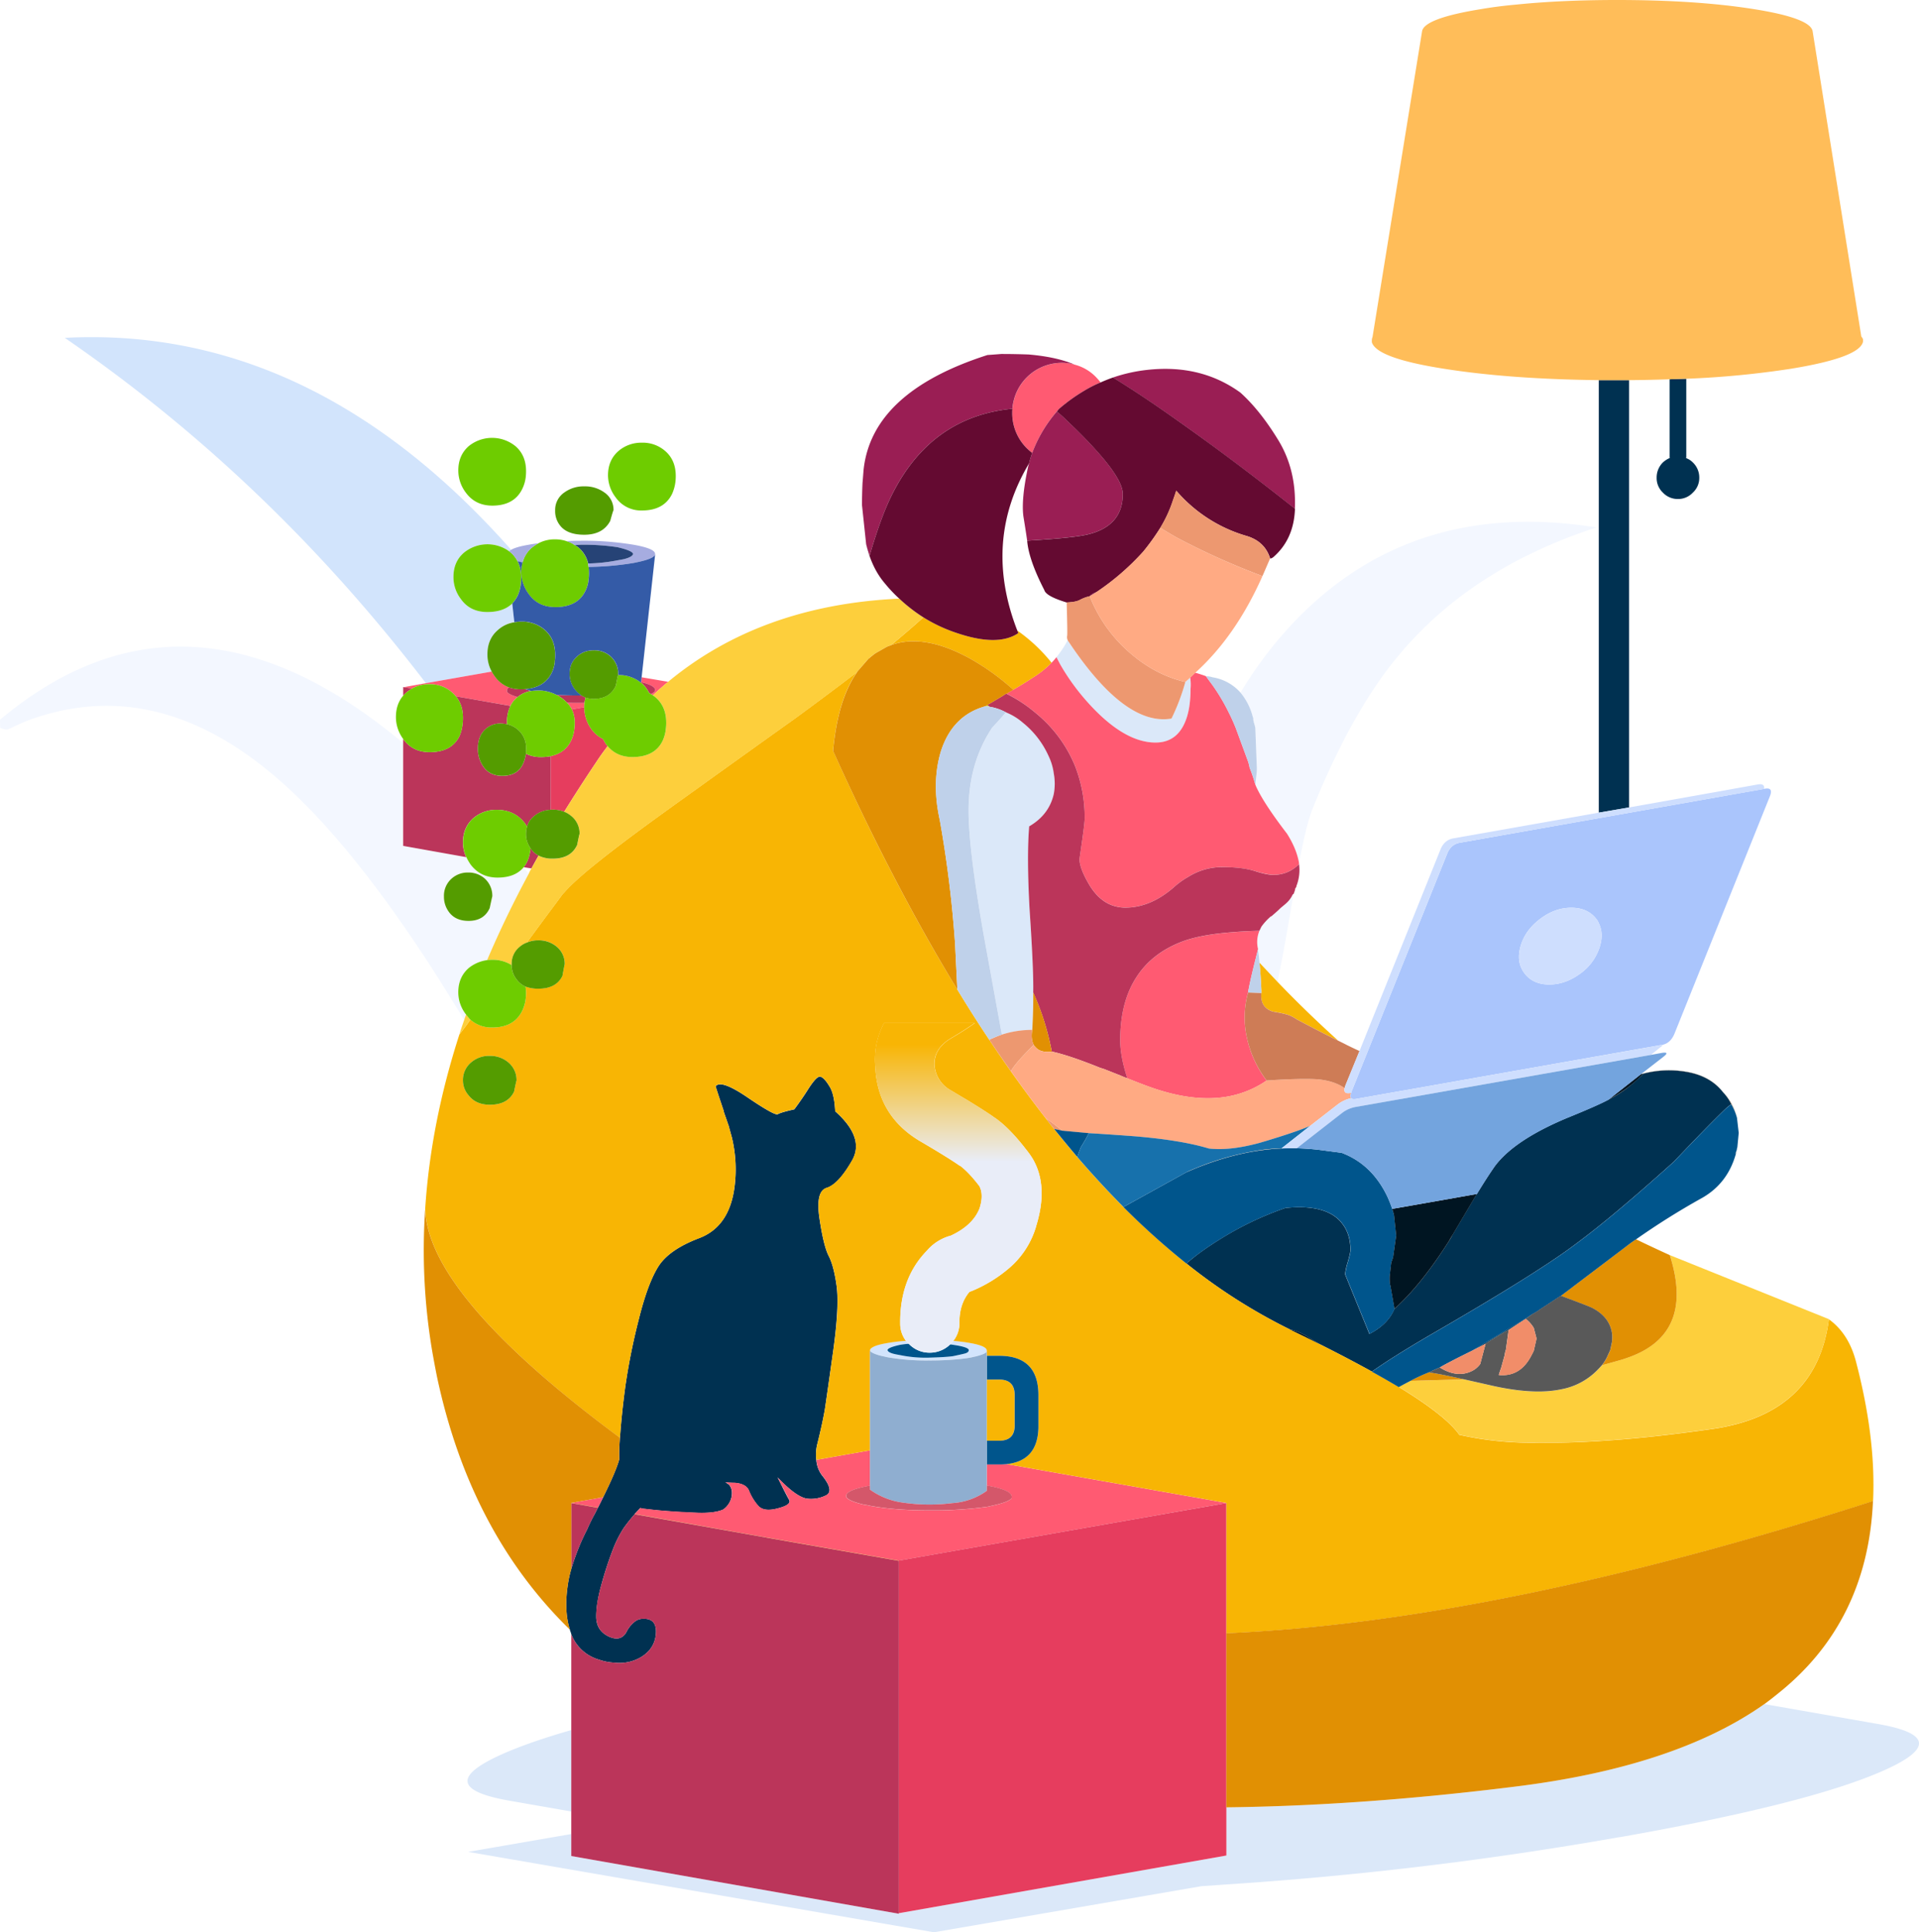 <svg xmlns="http://www.w3.org/2000/svg" xmlns:xlink="http://www.w3.org/1999/xlink" viewBox="0 0 1258.61 1267.35"><defs><style>.cls-1{fill:#003151;}.cls-1,.cls-10,.cls-11,.cls-12,.cls-13,.cls-14,.cls-15,.cls-16,.cls-17,.cls-18,.cls-19,.cls-2,.cls-20,.cls-21,.cls-22,.cls-23,.cls-24,.cls-25,.cls-26,.cls-27,.cls-28,.cls-29,.cls-3,.cls-30,.cls-31,.cls-32,.cls-33,.cls-34,.cls-35,.cls-36,.cls-4,.cls-5,.cls-6,.cls-7,.cls-8,.cls-9{fill-rule:evenodd;}.cls-2{fill:#ffbd59;}.cls-3{fill:#dbe8f9;}.cls-4{fill:#f3f7ff;}.cls-5{fill:#d2e4fc;}.cls-6{fill:#ff5a72;}.cls-7{fill:#e63d5e;}.cls-8{fill:#bb355a;}.cls-9{fill:#f8b504;}.cls-10{fill:#fdcf3c;}.cls-11{fill:#e19003;}.cls-12{fill:#9a1e54;}.cls-13{fill:#640a31;}.cls-14{fill:#9e7c5c;}.cls-15{fill:#ed9870;}.cls-16{fill:#ffaa83;}.cls-17{fill:#d3d727;}.cls-18{fill:#bfd1ea;}.cls-19{fill:#00558c;}.cls-20{fill:#001522;}.cls-21{fill:#ce7c56;}.cls-22{fill:#1771ac;}.cls-23{fill:#ceab8b;}.cls-24{fill:#595959;}.cls-25{fill:#f18d69;}.cls-26{fill:#aac5fc;}.cls-27{fill:#cedefe;}.cls-28{fill:#73a4de;}.cls-29{fill:#8faed0;}.cls-30{fill:#d4576a;}.cls-31{fill:#6ecc00;}.cls-32{fill:#549c00;}.cls-33{fill:#a6ace0;}.cls-34{fill:#264376;}.cls-35{fill:#345ba7;}.cls-36{fill:url(#linear-gradient);}</style><linearGradient id="linear-gradient" x1="628.49" y1="863.8" x2="628.49" y2="684.93" gradientUnits="userSpaceOnUse"><stop offset="0.57" stop-color="#e9edf8"/><stop offset="1" stop-color="#f8b504"/></linearGradient></defs><g id="Layer_2" data-name="Layer 2"><g id="_6" data-name="6"><path class="cls-1" d="M1068.47,249.33V529.58L1048.58,533V249.33h19.89Zm26.6-.57q5.57-.22,10.9-.34v50.91a5.51,5.51,0,0,1-.11,1.14,12,12,0,0,1,4.43,2.84,13.69,13.69,0,0,1,4.21,10,13,13,0,0,1-4.21,9.78,13.15,13.15,0,0,1-9.77,4.2,13.3,13.3,0,0,1-9.89-4.2,13.13,13.13,0,0,1-4.09-9.78,13.89,13.89,0,0,1,4.09-10,16.61,16.61,0,0,1,4.55-2.95,4.07,4.07,0,0,1-.11-1Zm43.41,507.08v1l-.35-.34A1,1,0,0,0,1138.48,755.84ZM416.27,993v.12q-3.4,3.86-6.47,8.06c-.46.61-.87,1.22-1.25,1.82a77.61,77.61,0,0,0-6.37,12.73,243.48,243.48,0,0,0-7.72,23.53q-3.52,12.6-3.41,21.36t7.95,12.61q8,3.87,11.82-2.72a19.22,19.22,0,0,1,5.57-6.94,8.2,8.2,0,0,1,4.66-1.81q9.19-.69,9.2,8.29-.11,10.68-9.43,16.59a27.7,27.7,0,0,1-17.73,3.87,35.36,35.36,0,0,1-10.11-1.93,27.64,27.64,0,0,1-18.3-16.71,10,10,0,0,0-.57-1.82,6.94,6.94,0,0,1-.34-1.13q-3.86-12-1.47-28.76a78.53,78.53,0,0,1,2.38-11.13,163.82,163.82,0,0,1,6.14-16.94q1.94-4.43,4.32-9.09,2-4.66,4.66-9.54c.83-1.52,1.59-3,2.27-4.55l.11-.11q1.81-3.52,3.41-6.82,8.52-17.16,10.57-24.89c-.07-3,0-6.1.11-9.43.08-1.52.19-3.07.34-4.66q1.14-16.14,3.53-33.75a414,414,0,0,1,8.75-43.64q5.79-23.42,12.73-34.66t26.93-18.87q20.11-7.61,23.3-34.32A89.81,89.81,0,0,0,480,746l-2.16-7.84a4.18,4.18,0,0,0-.23-.57c-.6-1.81-1.32-3.9-2.16-6.25-.22-.6-.45-1.29-.68-2v-.12a1.41,1.41,0,0,0-.11-.57l-3.3-9.88q-1-3.07-2-6.25,3.51-4.66,21.25,7.5,17.61,11.93,19.54,10.79,2.16-1.25,10.8-3.18,4.77-6.36,9.09-13.18t6.82-8.07q2.39-1.14,6.36,4.89l.69,1.13q3.29,4.89,3.86,16.48l.23.23q19.54,17.49,10.57,32.5-8.76,15.12-16.37,17.5-7.38,2.16-4.77,19.89t5.91,24.43q3.52,6.7,5.34,19.89t-2.16,42.28q-4.1,29.21-5.57,39-1.71,9.64-4.89,22.38a28.29,28.29,0,0,0-.68,10.57,19.19,19.19,0,0,0,4.55,11.14q7.05,9.21,2,12A21.94,21.94,0,0,1,530,983q-7.15-.45-20-14,5.57,11.37,7.5,14.66t-7.5,5.69q-9.31,2.49-12.95-2a33.39,33.39,0,0,1-5.69-9.32q-1.81-4.89-9.54-5.45c-1.59,0-3.22-.08-4.89-.23a6.12,6.12,0,0,0-1.25-.11,1.15,1.15,0,0,1,.45.22,11,11,0,0,1,1.82,1.25.74.74,0,0,1,.57.57,7.45,7.45,0,0,1,1.48,4.21,12.64,12.64,0,0,1-1.36,6.59,13.76,13.76,0,0,1-4.32,5q-5.58,2.49-16.6,2.16t-18.18-1q-7.15-.45-16.59-1.59a11.35,11.35,0,0,1-3-.57ZM778.11,828.68q5.68-4.77,9.78-7.72,5.91-4.22,12-8a209.85,209.85,0,0,1,43.19-20.68q23.4-2.39,34.09,6.93a19.92,19.92,0,0,1,2.73,2.84q5.79,7,5.79,17.84,0,1.71-1.81,8.07a40.73,40.73,0,0,0-1.71,7.84l15.91,39v.12q12.17-6.15,16.48-16.48,17.5-15.69,35.8-44.55c.83-1.36,1.63-2.73,2.38-4.09l14.21-24a25.86,25.86,0,0,1,1.7-2.73q6.7-11,11.71-18.18,12.72-17.16,47.5-31.71,19.66-8,26.59-11.7h.12l.11-.12a83.47,83.47,0,0,0,23.07-17.16,66.54,66.54,0,0,1,28-1.24q15.9,2.61,24.31,13.41a31.29,31.29,0,0,1,5.46,7.84,34.94,34.94,0,0,0-5.11,4.31q-11.15,10.8-32.62,33.42Q1058,797.77,1034,815.5q-24.88,19-96.48,60.35-24.43,14.31-37.73,23.75-15-8.29-33.76-17.73-3.29-1.93-9.43-5.68a37.25,37.25,0,0,0-10.79-4.32A368.51,368.51,0,0,1,778.11,828.68Zm187.74,57.05c.83-.53,1.71-1.06,2.62-1.59q12.94-7.83,27.84-16.71,4.32-2.71,9-5.68c-.76.53-1.52,1.1-2.27,1.71l-2.28,1.59h-.11l-11.14,7.16q-8.41,4.65-15.12,9.09Q969.95,883.69,965.85,885.73Z"/><path class="cls-2" d="M1106,248.42q-5.34.12-10.9.34-13,.47-26.6.57h-19.89q-58.74-.68-101.71-7.5-44.08-6.93-47.16-17.39v-1.13a5.9,5.9,0,0,1,.46-2.27l32.5-200.58q1.59-8.54,39.09-14.55Q982.33,4.1,994.6,3,1024,0,1060.52,0q51.82,0,89.32,5.91t39,14.55l31.93,200.23a9.61,9.61,0,0,1,1.14,1.82V224q-2,10.45-47.16,17.84A602.53,602.53,0,0,1,1106,248.42Z"/><path class="cls-3" d="M589.47,1254.85,804.37,1217v-31.59q88.41-1,188.75-13.52,105.69-13,164.11-54.21l74.54,13.07q52.29,9.2,2.74,30.91t-172,43.29h-.34A2366.51,2366.51,0,0,1,816,1235.19q-14.43,1-28,1.93l-175.46,30.23-305.48-52.74,67.62-11.7v14.43l214.79,37.85ZM374.68,1134.73v53.41l-41-7.16q-52.52-9.33-3.07-31Q348.1,1142.35,374.68,1134.73ZM700.27,419.91a7,7,0,0,0,.79,1.25q36.95,55.35,67.28,50.12a137.4,137.4,0,0,0,9.09-24l3.18-2.84a28.56,28.56,0,0,1,.23,7.27q0,11.37-2.5,19-5.34,16.37-20.46,16.36-21.69,0-46.48-28.64a145.44,145.44,0,0,1-15.91-22.38q-1.47-2.73-2.61-5A66.07,66.07,0,0,0,700.27,419.91ZM677.65,651q0,12.49-.68,24.54a64.08,64.08,0,0,0-19.89,3.07q-5-27.62-10.11-55.57-11.7-63.75-11.7-91.48,0-30.92,15.45-54.21,5.68-6.14,9-10.11A39.47,39.47,0,0,1,670.84,474a58.86,58.86,0,0,1,16.93,21.82,37.53,37.53,0,0,1,3.41,11.48,36.4,36.4,0,0,1,0,13.41Q688.11,534.34,675,542q-1.71,20,.23,54.44Q678,637.08,677.65,651Z"/><path class="cls-4" d="M305.7,665.38c-.45,1.21-.87,2.42-1.25,3.64Q296.27,655.6,289,644q-63.41-100.23-118.3-142.62Q96.59,444,19,472.3,15.8,473.44,6,478q-2.16,1.14-5.91-.68L0,472.07Q123,369,264.45,487.41V554.8l41.36,7.39a38.11,38.11,0,0,0,2.84,4.89q6.48,8.52,17.62,8.52,11.48,0,17.05-6.7,1.69,2,3.41,4.2-15.35,28.53-27.28,56.6a22,22,0,0,0-11.93,5.11q-6.93,6-6.93,16a23.66,23.66,0,0,0,5,14.44ZM852,566.17q-1.47-9.21-7.84-19.32-16.14-21-20.8-32.16.35-3,.69-6.14a32.36,32.36,0,0,0,.33-4.66l-1-25.91a3.73,3.73,0,0,0-.34-1.7,2.35,2.35,0,0,0-.34-1.25,1.39,1.39,0,0,0-.34-1,3.73,3.73,0,0,0-.34-1.7v-.8a3,3,0,0,0-.34-1.36,40.45,40.45,0,0,0-8.07-15.91,276.56,276.56,0,0,1,21.59-30.91Q915.4,324.9,1047,345.93,966.19,372.3,918.92,428q-31.14,36.25-57.85,101.94Q856.87,540,852,566.17ZM837.89,644q-5.91-6.24-11.82-12.61c-.3-3.26-.64-6.17-1-8.75v-.34a19.32,19.32,0,0,1,.91-11.82l1.36-2.73a38,38,0,0,1,6.14-6.7,1,1,0,0,0,.68-.34c2.42-2.05,4.32-3.75,5.68-5.12q3.3-2.73,3.64-3.07a17.26,17.26,0,0,0,4.43-6h.34c0-.07,0-.11.12-.11-.08.38-.16.75-.23,1.13Q842.32,622.54,837.89,644ZM294.22,597.88q4.32,6.14,13.07,6.13,10.11,0,13.87-8.41,1.69-8.07,1.7-7.5A15.19,15.19,0,0,0,318,576.28a16,16,0,0,0-10.91-4,15.77,15.77,0,0,0-10.91,4,15,15,0,0,0-5,11.82A16.52,16.52,0,0,0,294.22,597.88Z"/><path class="cls-5" d="M322.52,440.48l-43.19,7.61Q176.49,313.66,42.5,221.6q162.17-8.52,292.75,139a9.86,9.86,0,0,0-1.37.91,24.35,24.35,0,0,0-29.54.91q-6.94,5.91-6.94,16a23.61,23.61,0,0,0,4.78,14.32q6,8.64,17.5,8.64,10.56,0,16.25-5.57l1.36,12.27a20.57,20.57,0,0,0-10.68,5q-6.93,5.91-6.93,16A23.46,23.46,0,0,0,322.52,440.48ZM570.6,885.85v-.34c0-.61.46-1.18,1.36-1.71q2.5-1.71,9.78-2.95a113.25,113.25,0,0,1,12.39-1.48,22.1,22.1,0,0,0,1.81,2,53.58,53.58,0,0,0-5.68.69c-5.23,1.13-8,2.27-8.18,3.41q.34,1.59,4.66,2.61c1,.23,2.16.45,3.52.68a82.45,82.45,0,0,0,18.41,1.71q11.48-.35,16.37-1,5-1,7.61-1.7c1.82-.46,2.73-1.21,2.73-2.27s-2.58-2.16-7.73-3.07c-1.44-.23-2.92-.46-4.43-.68l.34-.35a9.54,9.54,0,0,0,1.7-1.93,108,108,0,0,1,10.8,1.37q11.15,1.92,11.14,5v.68c-.53.91-2.47,1.82-5.8,2.73a17.53,17.53,0,0,1-2.27.56c-.91.23-1.93.46-3.07.69q-2.84.45-5.91.79a194.06,194.06,0,0,1-21.14,1,149.46,149.46,0,0,1-27.27-2.16c-.83-.22-1.82-.45-3-.68a33.31,33.31,0,0,1-4.66-1.36C572.08,887.36,570.91,886.6,570.6,885.85Z"/><path class="cls-6" d="M279.33,448.09l43.19-7.61a27.83,27.83,0,0,0,1.93,3.07,19.93,19.93,0,0,0,9.32,7.27,2.78,2.78,0,0,0-1.25,2.05v.79c.68,1.22,3,2.39,6.93,3.53a15.7,15.7,0,0,0-4.66,5.79L299,456.73a24.33,24.33,0,0,0-2.28-2.39,21.39,21.39,0,0,0-15.11-5.56,22.16,22.16,0,0,0-11.37,2.84l-5.45-.91Zm158.88-.91q-5.11,4.21-9.89,8.75h-.11c-.46-.22-.87-.45-1.25-.68,1.59-.75,2.5-1.55,2.73-2.38v-.34q0-2.85-9.21-5.12l.34-3.18ZM693.11,269.9A89.37,89.37,0,0,0,677,297.06a35.51,35.51,0,0,1-3.64-3.18,32.43,32.43,0,0,1-9.43-23.3,23.94,23.94,0,0,1,.12-2.5A32.54,32.54,0,0,1,696.18,238a31.16,31.16,0,0,1,8.52,1.13,29.9,29.9,0,0,1,14.43,8.53q1.49,1.59,2.73,3.18a77.32,77.32,0,0,0-11.14,5.68A113.89,113.89,0,0,0,694.81,268l-.68.68A6.45,6.45,0,0,1,693.11,269.9ZM823.34,514.69q4.67,11.13,20.8,32.16Q850.52,557,852,566.17v.45a.35.35,0,0,0-.11.23,22.9,22.9,0,0,1-16.37,6.93q-4.2,0-12.5-2.5t-21.59-2.61a41.74,41.74,0,0,0-22.16,6.48,52.3,52.3,0,0,0-9.55,6.93q-15.23,13.18-31.7,13.18a25.06,25.06,0,0,1-5.8-.68q-10.91-2.51-18.07-14.77Q708,569.36,708,563.33q3.4-23,3.4-26.37a92.1,92.1,0,0,0-6.25-34.43,87.23,87.23,0,0,0-24.09-33.41c-2.34-2.05-4.81-4-7.38-5.91A93.19,93.19,0,0,0,660.15,455q2.39-1.48,4.44-2.62l6.25-3.75q4.42-2.73,7.49-4.77a63.31,63.31,0,0,0,11.37-9.21,38.06,38.06,0,0,0,3.18-3.63q1.14,2.26,2.61,5a145.44,145.44,0,0,0,15.91,22.38q24.78,28.65,46.48,28.64,15.12,0,20.46-16.36,2.5-7.62,2.5-19a28.56,28.56,0,0,0-.23-7.27l3.3-3.18q3.3.9,7.05,2.27c1.28,1.82,2.61,3.63,4,5.45a128.41,128.41,0,0,1,10.91,18.3q2.5,4.89,4.66,10.34l8.07,21.93a27.75,27.75,0,0,1,1,4A98.6,98.6,0,0,1,823.34,514.69ZM818.57,651a60.65,60.65,0,0,0-.68,30,71.43,71.43,0,0,0,12.84,27.73,65.57,65.57,0,0,1-30,11.13q-18.3,2.06-40.46-4.88-6.48-1.93-20.91-7.73-4.65-14.21-4.66-25,0-25.35,10.91-41.71,9.89-15.12,28.87-22.61,12.38-4.89,34-6.48,8.09-.69,17.51-.91a19.32,19.32,0,0,0-.91,11.82v.34q-.79,3.06-1.48,5.91-3.41,13.52-4.66,20.34A6.34,6.34,0,0,0,818.57,651ZM383.2,463.89,375,465.25a18.08,18.08,0,0,0-3.07-4.31c2.81.07,5.76.11,8.87.11h2.5q-.12,1.36-.12,2.73Zm9,524.92-17.61-3.07,21-3.75Q394,985.29,392.18,988.81ZM803.34,986l-213.87,37.61-86.88-15.23h-.06L416.27,993l3.76-4a11.35,11.35,0,0,0,3,.57q9.43,1.14,16.59,1.59t18.18,1q11,.33,16.6-2.16a13.76,13.76,0,0,0,4.32-5,12.64,12.64,0,0,0,1.36-6.59,7.45,7.45,0,0,0-1.48-4.21.74.74,0,0,0-.57-.57,11,11,0,0,0-1.82-1.25,1.15,1.15,0,0,0-.45-.22,6.12,6.12,0,0,1,1.25.11c1.67.15,3.3.23,4.89.23q7.72.56,9.54,5.45a33.39,33.39,0,0,0,5.69,9.32q3.63,4.54,12.95,2,9.32-2.28,7.5-5.69T510,969q12.84,13.53,20,14A21.94,21.94,0,0,0,542,980.63q5-2.85-2-12a19.19,19.19,0,0,1-4.55-11.14l35.23-6.25v23.19Q555,977.21,555,981.08v.57q.91,2.73,11.48,5.23a41.52,41.52,0,0,1,4.21.79q16.24,3,38.75,3a259.23,259.23,0,0,0,38.18-2.38l4.43-1q10-2.28,11.48-4.78v-.79q0-4.44-15.91-7.27a1,1,0,0,1-.45-.12V960.51h8.18c1.74,0,3.37-.08,4.89-.23l144,25.46Z"/><path class="cls-7" d="M428.32,455.93l-.11.12v-.12Zm-29.77,33.42q-3.87,5-7.39,10.34l-3.64,5.45q-9.09,13.75-17.5,27.28a20,20,0,0,0-7.5-1.37,7.81,7.81,0,0,0-1.36.12V495.94q9.54-2.06,13.41-10.23a23.83,23.83,0,0,0,2.16-7.84,27.86,27.86,0,0,0,.22-4,19.47,19.47,0,0,0-1.93-8.64l8.18-1.36a24.36,24.36,0,0,0,4.66,14.32,20.7,20.7,0,0,0,7.62,6.48c.53,1,1.1,2,1.7,2.95A9.61,9.61,0,0,0,398.55,489.35Zm190.92,534.23L803.34,986l1-.23V1217l-214.9,37.85V1023.58Z"/><path class="cls-8" d="M374.68,1188.14V1071.88a27.64,27.64,0,0,0,18.3,16.71,35.36,35.36,0,0,0,10.11,1.93,27.7,27.7,0,0,0,17.73-3.87q9.31-5.91,9.43-16.59,0-9-9.2-8.29a8.2,8.2,0,0,0-4.66,1.81,19.22,19.22,0,0,0-5.57,6.94q-3.87,6.59-11.82,2.72-7.72-3.75-7.95-12.61t3.41-21.36a243.48,243.48,0,0,1,7.72-23.53,77.61,77.61,0,0,1,6.37-12.73c.38-.6.79-1.21,1.25-1.82q3.06-4.2,6.47-8.06l86.49,15.34,86.71,15.22v231.5l-214.79-37.85v-29.2Zm-29-645.95a20.91,20.91,0,0,0-4.54-5.57q-6.14-5.45-15.35-5.45a22.91,22.91,0,0,0-15.22,5.34q-6.94,6-6.94,16.14a22.45,22.45,0,0,0,2.16,9.54l-41.36-7.39V484.69q6.14,8.63,17.38,8.63,14.55,0,19.66-10.79a27.66,27.66,0,0,0,1.94-7.73,28.92,28.92,0,0,0,.22-4.09q0-8.41-4.65-14L334.79,463a23,23,0,0,0-2.27,10.57,11.48,11.48,0,0,0,.11,1.48,26.34,26.34,0,0,0-3.41-.46,14.15,14.15,0,0,0-10.79,3.64q-5,4.43-5,12.84a20.23,20.23,0,0,0,3.07,11q4.2,6.82,12.95,6.82,10.35,0,13.87-8.52a23.1,23.1,0,0,0,1.59-6,21.79,21.79,0,0,0,9.88,2.16,33.61,33.61,0,0,0,6.37-.57v35.23a17,17,0,0,0-10.68,4A13.16,13.16,0,0,0,345.7,542.19ZM348,556.4a.29.29,0,0,0,.11.22,15.49,15.49,0,0,0,5.11,4.55q-2.38,4.2-4.66,8.41l-5.11-.8a18.41,18.41,0,0,0,2.5-4.09,26.15,26.15,0,0,0,1.93-7.61A2,2,0,0,1,348,556.4ZM264.79,450.71l5.45.91a29.9,29.9,0,0,0-3.63,2.5,27.51,27.51,0,0,0-2.16,2.16v-5.69ZM659.7,467.19A33,33,0,0,0,649,463.55a4.31,4.31,0,0,0-1.71-1l8.07-4.78q2.39-1.37,4.32-2.72h.45a93.19,93.19,0,0,1,13.53,8.18c2.57,1.89,5,3.86,7.38,5.91a87.23,87.23,0,0,1,24.09,33.41A92.1,92.1,0,0,1,711.4,537q0,3.42-3.4,26.37,0,6,6.13,16.48,7.17,12.27,18.07,14.77a25.06,25.06,0,0,0,5.8.68q16.47,0,31.7-13.18a52.3,52.3,0,0,1,9.55-6.93,41.74,41.74,0,0,1,22.16-6.48q13.41,0,21.59,2.61t12.5,2.5a22.9,22.9,0,0,0,16.37-6.93.35.35,0,0,1,.11-.23,28.37,28.37,0,0,1-1.7,14.44,1.35,1.35,0,0,1-.35,1c0,.23-.11.34-.33.34a15.58,15.58,0,0,1-1.25,4c-.08,0-.12,0-.12.11h-.34a17.26,17.26,0,0,1-4.43,6q-.35.35-3.64,3.07c-1.36,1.37-3.26,3.07-5.68,5.12a1,1,0,0,1-.68.34,38,38,0,0,0-6.14,6.7L826,610.49q-9.44.22-17.51.91-21.59,1.59-34,6.48-19,7.5-28.87,22.61-10.9,16.37-10.91,41.71,0,10.8,4.66,25a43.77,43.77,0,0,1-4.32-1.71l-10.11-4a22.4,22.4,0,0,0-3.07-1q-20.24-8.19-32.05-10.8A170.45,170.45,0,0,0,677.65,651q.35-13.87-2.38-54.55Q673.34,562,675,542q13.07-7.61,16.14-21.25a36.4,36.4,0,0,0,0-13.41,37.53,37.53,0,0,0-3.41-11.48A58.86,58.86,0,0,0,670.84,474,39.47,39.47,0,0,0,659.7,467.19Zm-311.38-14a18.12,18.12,0,0,0-8.87,4c-3.94-1.14-6.25-2.31-6.93-3.53v-.79a2.78,2.78,0,0,1,1.25-2.05,24.76,24.76,0,0,0,8.07,1.25c.91,0,1.78,0,2.61-.11A26.39,26.39,0,0,0,348.32,453.21Zm35,7.84h-2.5c-3.11,0-6.06,0-8.87-.11-.6-.61-1.25-1.22-1.93-1.82a24.75,24.75,0,0,0-5.11-3.41q7.27.45,15.91.45h.57a15.38,15.38,0,0,0,2.72,1.37A16.4,16.4,0,0,0,383.32,461.05Zm37.16-13.64q9.21,2.28,9.21,5.12v.34c-.23.83-1.14,1.63-2.73,2.38-.46-.3-.87-.57-1.25-.79a19.44,19.44,0,0,0-5-6.48,1.42,1.42,0,0,0-.34-.23ZM374.68,1029V985.85l17.39,3.07c-.68,1.52-1.44,3-2.27,4.55q-2.62,4.88-4.66,9.54-2.38,4.66-4.32,9.09A163.82,163.82,0,0,0,374.68,1029Z"/><path class="cls-9" d="M899.83,899.6q9.42,5.22,17.61,10.11,30.91,18.87,39.66,31.37a216.14,216.14,0,0,0,53.3,5.11q17.05.34,38.18-1,9.56-.57,19.89-1.48,24.55-2.16,53.87-6.36,69.09-9.55,77.16-72.05,13.08,9.44,17.84,28,13.08,50,11.14,91.26-245.7,79-424.11,86.71V985.74l-1,.23.91-.23-144-25.46q20.34-2.16,20.79-24V915.05q0-25.8-25.68-25.79H647.2v-3.41q0-3.08-11.14-5a108,108,0,0,0-10.8-1.37,18.67,18.67,0,0,0,4-11.82q-.11-12.39,6.59-20.34c.38-.15.8-.3,1.25-.45a90.57,90.57,0,0,0,24.77-15.12,56.93,56.93,0,0,0,17.73-27.5v-.11q8.08-26.14-2.15-43.87a51.22,51.22,0,0,0-4.21-6q-11-14.32-20.46-20.91l-1.36-.91-.11-.11q-5.91-4.1-17.5-11.14-4.66-2.73-10.34-6.14a20.35,20.35,0,0,1-10.57-17.5q.23-10.68,11.7-17l.12-.11,4.54-2.73q5.34-3.3,10.12-6.7H579.81q-1.14,2.16-2,4.32a50.25,50.25,0,0,0-3.75,24.2q1.49,32.5,29.66,49.09,18.08,10.58,25.68,15.92h.23q5.68,4.2,12.73,13.41,3,5.67.11,14.66-4.42,11.13-18.86,17.84a31.27,31.27,0,0,0-15.68,9.88q-17.73,18.19-17.5,47.62a18.64,18.64,0,0,0,3.75,11.48,113.25,113.25,0,0,0-12.39,1.48q-7.28,1.24-9.78,2.95c-.9.53-1.36,1.1-1.36,1.71v65.68l-35.23,6.25a28.29,28.29,0,0,1,.68-10.57q3.18-12.72,4.89-22.38,1.48-9.78,5.57-39t2.16-42.28q-1.81-13.18-5.34-19.89-3.3-6.81-5.91-24.43T542.19,779q7.62-2.38,16.37-17.5,9-15-10.57-32.5l-.23-.23q-.57-11.6-3.86-16.48l-.69-1.13q-4-6-6.36-4.89T530,714.36q-4.32,6.82-9.09,13.18-8.64,1.94-10.8,3.18-1.92,1.14-19.54-10.79-17.73-12.16-21.25-7.5,1,3.18,2,6.25l3.3,9.88a1.41,1.41,0,0,1,.11.57v.12c.23.75.46,1.44.68,2,.84,2.35,1.56,4.44,2.16,6.25a4.18,4.18,0,0,1,.23.57L480,746a89.81,89.81,0,0,1,1.82,31.82q-3.18,26.72-23.3,34.32T431.62,831q-6.94,11.25-12.73,34.66a414,414,0,0,0-8.75,43.64q-2.38,17.61-3.53,33.75Q280.47,849.59,278.88,792.66q3.63-56,22.39-114.1,2.39-3.18,5-6.59c.76-1.14,1.51-2.2,2.27-3.18a20.87,20.87,0,0,0,14.32,5.11q14.33,0,19.66-10.91a25.36,25.36,0,0,0,2.27-7.72,32.59,32.59,0,0,0,.23-4,24,24,0,0,0-.34-4.21,23.63,23.63,0,0,0,8.52,1.37q11.6,0,15.69-8.41,1.47-8.07,1.47-7.5a14.46,14.46,0,0,0-5.45-11.82,18.31,18.31,0,0,0-11.93-4,17.8,17.8,0,0,0-7.39,1.48q11.36-15.57,17.61-23.87,4.1-5.57,5.91-8l.8-.8q5.91-6.93,21-19.09,14.2-11.47,36.48-27.73,11.71-8.52,30.46-21.93,25.56-18.42,64.09-45.91,22-16.14,40-29.89-12.5,18-15.56,51.48Q585.84,580.15,627.88,649q10.33,17.06,21,33,6.93,10.46,14.09,20.57,11.25,15.91,22.73,30.68,2.73,3.53,5.68,7.28,7.5,9.32,15.12,18.29,15,17.4,30.34,32.85a497.09,497.09,0,0,0,41.25,37,368.51,368.51,0,0,0,67.74,43.19l1.36.68q9.88,4.77,18.86,9.32Q884.84,891.31,899.83,899.6ZM877.67,682.54Q866.3,677,850.28,668.45a21.63,21.63,0,0,0-7.5-3.41q-2.62-.69-8-1.59-8.52-2.73-7.5-12.16v-1.71q-.45-10.33-1.25-18.18Q832,637.76,837.89,644,857.09,664,877.67,682.54ZM584.47,423.09q11.82-9.76,21.13-18.18a100.83,100.83,0,0,0,21.14,10q27.62,9.54,41.14.34c-.23-.61-.45-1.17-.68-1.7a109.5,109.5,0,0,1,22.5,21.13,63.31,63.31,0,0,1-11.37,9.21q-3.06,2-7.49,4.77l-6.25,3.75a157.78,157.78,0,0,0-28.76-20.68Q605.83,415.37,584.47,423.09ZM335,632.65q.35-.57.57-1v1.47A3.54,3.54,0,0,0,335,632.65Zm-13.86,59.89a17.84,17.84,0,0,0-12.05,4.2,15,15,0,0,0-5.46,12.16,14.68,14.68,0,0,0,3.64,9.44q4.77,6.24,14,6.25,11.82,0,15.91-8.64,1.59-7.85,1.59-7.05a15,15,0,0,0-5.46-12.16A18.25,18.25,0,0,0,321.16,692.54Zm326,252.4V904.82h8.18q10.11,0,10.12,10.23v20.69q-.46,9.19-10.12,9.2Zm-57.73,78.75-86.71-15.22a.48.48,0,0,0-.17-.12l86.88,15.23Z"/><path class="cls-10" d="M924.94,905.73q17.63-.57,35.46-1l20,4.55q26.25,5.68,43.52,2a44.42,44.42,0,0,0,23.64-12.5q1.71-1.69,3.19-3.41,6.69-1.82,13.4-3.75c1.44-.45,2.88-.95,4.32-1.48q43.07-15.55,26.71-66.93l104.32,42q-8.07,62.51-77.16,72.05-29.33,4.2-53.87,6.36-10.34.91-19.89,1.48-21.13,1.37-38.18,1a216.14,216.14,0,0,1-53.3-5.11q-8.75-12.51-39.66-31.37C920.09,908.27,922.59,907,924.94,905.73ZM304.45,669c.38-1.22.8-2.43,1.25-3.64a43.85,43.85,0,0,0,2.84,3.41c-.76,1-1.51,2-2.27,3.18q-2.61,3.4-5,6.59Q302.74,673.79,304.45,669ZM605.6,404.91q-9.32,8.41-21.13,18.18h-.12v.12q-1.36.45-2.73,1l-7.38,4.2c-.3.23-.57.42-.8.57q-1.82,1.37-3.52,2.84a1.24,1.24,0,0,0-.34.23L563,439.68a4.93,4.93,0,0,0-.91,1.25l-.12.12q-18,13.74-40,29.89-38.52,27.49-64.09,45.91-18.75,13.41-30.46,21.93Q405.14,555,390.93,566.51q-15.1,12.16-21,19.09l-.8.8q-1.82,2.39-5.91,8-6.24,8.29-17.61,23.87a14.67,14.67,0,0,0-4.43,2.5,14.09,14.09,0,0,0-5.57,10.91q-.22.45-.57,1a23.17,23.17,0,0,0-12.27-3.18,22.11,22.11,0,0,0-3.3.23q11.94-28.08,27.28-56.6a29.23,29.23,0,0,1,1.81-3.52q2.28-4.22,4.66-8.41a20,20,0,0,0,9.44,2q11.81,0,15.91-9,1.57-8,1.59-7a14.62,14.62,0,0,0-5.57-12.05,17.44,17.44,0,0,0-4.55-2.72q8.42-13.53,17.5-27.28l3.64-5.45q3.52-5.34,7.39-10.34,6,7.15,16.25,7.16,14.77,0,19.88-10.8a25,25,0,0,0,2.05-7.84,27.62,27.62,0,0,0,.23-4q0-10.33-6.82-16.36a18.61,18.61,0,0,0-1.93-1.48l.11-.12q4.77-4.55,9.89-8.75,58.64-48.63,145.46-54.2c2-.15,4-.27,6.14-.34A106.51,106.51,0,0,0,605.6,404.91Z"/><path class="cls-11" d="M1095.18,823.23q16.36,51.36-26.71,66.93c-1.44.53-2.88,1-4.32,1.48q-6.7,1.93-13.4,3.75a33.51,33.51,0,0,0,3.06-4.77l2.28-5,1.13-5.23a26.7,26.7,0,0,0,.11-5.57Q1055.86,864,1044.49,858q-2-1.14-20.79-8.06,44.65-33.77,45-34.1c1.36-1,2.8-2,4.32-3Q1083.93,818.11,1095.18,823.23Zm62,294.45q-58.41,41.25-164.11,54.21-100.33,12.49-188.75,13.52V1071.2q178.41-7.73,424.11-86.71-3.52,79.77-62.84,126.71Q1161.55,1114.5,1157.23,1117.68Zm-878.35-325Q280.47,849.6,406.61,943c-.15,1.59-.26,3.14-.34,4.66-.15,3.33-.18,6.48-.11,9.43q-2,7.73-10.57,24.89l-21,3.75,17.61,3.07-.11.11-17.39-3.07V1029a78.53,78.53,0,0,0-2.38,11.13q-2.4,16.71,1.47,28.76Q308.31,1005.06,286.61,903q-1.71-8.53-3.18-17A398.75,398.75,0,0,1,278.88,792.66ZM627.88,649q-42-68.87-81.48-156.48Q549.46,459,562,441.05l.12-.12a4.93,4.93,0,0,1,.91-1.25l6.59-7.61a1.24,1.24,0,0,1,.34-.23q1.71-1.47,3.52-2.84c.23-.15.5-.34.8-.57l7.38-4.2q1.36-.57,2.73-1v-.12h.12q21.36-7.72,51.36,8.64a157.78,157.78,0,0,1,28.76,20.68q-2.05,1.14-4.44,2.62h-.45q-1.94,1.35-4.32,2.72l-8.07,4.78a4.37,4.37,0,0,1-1,.68q-21.82,6-29.32,29.89-6,20.34-.68,44.54A757.3,757.3,0,0,1,626.4,618.9Zm61.93,40.69q-7.5,1-10.79-3.07a3.71,3.71,0,0,1-1-1.25q-2.06-3.87-1-9.89.69-12,.68-24.54A170.45,170.45,0,0,1,689.81,689.7Zm-187,318.77-86.49-15.34V993l86.26,15.34h.06A.48.48,0,0,1,502.76,1008.47Zm434.11-108.3q4.1.23,23.53,4.54-17.85.45-35.46,1A113,113,0,0,1,936.87,900.17Z"/><path class="cls-12" d="M664,268.08q-53.53,5.24-79.1,56.6-7,14.08-14.55,39.66-1.25-3.64-2.27-7.39l-2.73-25.68q0-6.6.34-14.43c.23-2.65.46-5.5.69-8.53q5.34-51.13,81.25-75.46,4.77-.33,9.09-.68,9.1,0,18,.34,18.3,1.59,30,6.59a31.16,31.16,0,0,0-8.52-1.13A32.54,32.54,0,0,0,664,268.08Zm185.24,65.58q-39.1-31-73.87-55.58-25.57-18.29-45.46-30.45a103.63,103.63,0,0,1,22.27-5q35.34-4,61.37,14.88,13,11.73,24.89,31.26T849.26,333.66ZM677,297.06a89.37,89.37,0,0,1,16.14-27.16,66.77,66.77,0,0,1,6.14,5.46q11.24,10.56,19.09,19.32Q736.4,314.56,736.41,324q0,21.13-23.3,26.59-9.89,2.27-39.43,4-.69-5-2.5-16.14-1.36-11.15,2.84-31a35.06,35.06,0,0,1,.9-3.52A60.92,60.92,0,0,1,677,297.06Zm42.16,91.26q-2,1.37-4.43,2.72Q715.72,389.35,719.13,388.32Z"/><path class="cls-13" d="M677,297.06a60.92,60.92,0,0,0-2.05,6.82Q644.47,355,667.2,413.55c.23.53.45,1.09.68,1.7q-13.53,9.21-41.14-.34a100.83,100.83,0,0,1-21.14-10,106.51,106.51,0,0,1-15.79-12.27,93.52,93.52,0,0,1-9.55-10.12q-8.52-10-12.16-25.57,1,3.75,2.27,7.39,7.5-25.57,14.55-39.66,25.58-51.37,79.1-56.6a23.94,23.94,0,0,0-.12,2.5,32.43,32.43,0,0,0,9.43,23.3A35.51,35.51,0,0,0,677,297.06Zm53-49.43q19.89,12.15,45.46,30.45,34.77,24.56,73.87,55.58-.69,19.77-13.87,31.47a4.74,4.74,0,0,1-2.39,1.25q-3.4-11.13-15.22-14.77a96,96,0,0,1-46.37-29.77q-1,3.18-2.16,6.36a85,85,0,0,1-8.29,18,151.37,151.37,0,0,1-11.14,15.57,163.82,163.82,0,0,1-30.69,26.59q-3.4,1-4.43,2.72a25.39,25.39,0,0,0-6.42,2.39q-2.67,1.49-8.69,1.71Q686,391.06,684.93,387q-10.23-19.87-11.25-32.38,29.54-1.71,39.43-4,23.29-5.46,23.3-26.59,0-9.44-18.07-29.32-7.85-8.76-19.09-19.32a66.77,66.77,0,0,0-6.14-5.46,6.45,6.45,0,0,0,1-1.25l.68-.68a113.89,113.89,0,0,1,15.91-11.48,77.32,77.32,0,0,1,11.14-5.68C724.44,249.67,727.12,248.61,729.93,247.63Z"/><path class="cls-14" d="M1139.27,733.11a38.45,38.45,0,0,0-3.75-8.86,31.29,31.29,0,0,0-5.46-7.84q-8.4-10.8-24.31-13.41a66.54,66.54,0,0,0-28,1.24,83.47,83.47,0,0,1-23.07,17.16l.34-.22a103.46,103.46,0,0,0,13.41-8.53,67.13,67.13,0,0,0,9.32-8.52,67.19,67.19,0,0,1,28.07-1.25q15.8,2.61,24.2,13.41A36.79,36.79,0,0,1,1139.27,733.11Zm-.79,23.41v-.68c.22-.61.45-1.21.68-1.82C1138.93,754.85,1138.7,755.69,1138.48,756.52Zm-185.7,53.3c-.75,1.36-1.55,2.73-2.38,4.09q-18.3,28.86-35.8,44.55v-.12q17.5-15.68,35.8-44.54C951.15,812.43,952,811.11,952.78,809.82Z"/><path class="cls-15" d="M828,377.86a478.73,478.73,0,0,1-56.15-25.23q-5.57-3.18-10.9-6.47a85,85,0,0,0,8.29-18q1.14-3.18,2.16-6.36a96,96,0,0,0,46.37,29.77q11.82,3.64,15.22,14.77ZM777.43,447.3a137.4,137.4,0,0,1-9.09,24Q738,476.5,701.06,421.16a7,7,0,0,1-.79-1.25,4.89,4.89,0,0,1-.34-3q.23-2.06-.34-21.82,6-.22,8.69-1.71A25.39,25.39,0,0,1,714.7,391a94.49,94.49,0,0,0,24.66,35.69Q756.87,442.53,777.43,447.3ZM663,702.54Q655.84,692.43,648.9,682a7.14,7.14,0,0,1,.8-.45,9.84,9.84,0,0,1,1.36-.57,58.41,58.41,0,0,1,6-2.39A64.08,64.08,0,0,1,677,675.49q-1,6,1,9.89-2.06,1.93-4.32,4.32Q666.06,697.43,663,702.54Zm28.41,38q-2.94-3.75-5.68-7.28,6.59,4.78,11.14,8.41c-1.14-.22-2.16-.45-3.07-.68Z"/><path class="cls-16" d="M783.91,441.28l-3.3,3.18-3.18,2.84q-20.56-4.77-38.07-20.57A94.49,94.49,0,0,1,714.7,391q2.38-1.35,4.43-2.72a163.82,163.82,0,0,0,30.69-26.59A151.37,151.37,0,0,0,761,346.16q5.34,3.29,10.9,6.47A478.73,478.73,0,0,0,828,377.86Q810.49,417.29,783.91,441.28ZM739.36,707.2q14.43,5.79,20.91,7.73,22.17,6.93,40.46,4.88a65.57,65.57,0,0,0,30-11.13q22.28-1.48,33.41-.8,11,1,17.73,5.8c-.61,2.73.68,3.78,3.86,3.18h.12l.22.23c-.52,1.51-.49,2.57.12,3.18a22.74,22.74,0,0,0-9.09,4.32l-17.84,13.86q-8.88,3.87-29.89,10.23c-1.06.3-2.09.6-3.07.91q-19.54,5.34-33.41,3.75-18.42-5.57-49.21-8.07-17.83-1.37-29.55-2l-17.27-1.6q-4.54-3.63-11.14-8.41Q674.25,718.46,663,702.54q3.07-5.12,10.69-12.84,2.27-2.38,4.32-4.32a3.71,3.71,0,0,0,1,1.25q3.29,4.1,10.79,3.07,11.82,2.61,32.05,10.8a22.4,22.4,0,0,1,3.07,1l10.11,4A43.77,43.77,0,0,0,739.36,707.2Z"/><path class="cls-17" d="M646.29,463.21a4.37,4.37,0,0,0,1-.68,4.31,4.31,0,0,1,1.71,1A11.1,11.1,0,0,0,646.29,463.21Z"/><path class="cls-18" d="M813.57,454.23a40.45,40.45,0,0,1,8.07,15.91,3,3,0,0,1,.34,1.36v.8a3.73,3.73,0,0,1,.34,1.7,1.39,1.39,0,0,1,.34,1,2.35,2.35,0,0,1,.34,1.25,3.73,3.73,0,0,1,.34,1.7l1,25.91a32.36,32.36,0,0,1-.33,4.66q-.35,3.18-.69,6.14a98.6,98.6,0,0,0-3.75-11.14,27.75,27.75,0,0,0-1-4l-8.07-21.93q-2.16-5.46-4.66-10.34A128.41,128.41,0,0,0,794.93,449c-1.36-1.82-2.69-3.63-4-5.45a13.65,13.65,0,0,1,4.31.68A31.09,31.09,0,0,1,813.57,454.23Zm12.5,177.17q.79,7.85,1.25,18.18v1.71l-8.75-.34a6.34,6.34,0,0,1,.34-2.05q1.25-6.82,4.66-20.34.69-2.85,1.48-5.91C825.43,625.23,825.77,628.14,826.07,631.4ZM648.9,682q-10.68-15.91-21-33L626.4,618.9a757.3,757.3,0,0,0-10.11-81.26q-5.34-24.2.68-44.54,7.5-23.87,29.32-29.89a11.1,11.1,0,0,1,2.73.34,33,33,0,0,1,10.68,3.64q-3.3,4-9,10.11-15.45,23.29-15.45,54.21,0,27.72,11.7,91.48,5.12,28,10.11,55.57a58.41,58.41,0,0,0-6,2.39,9.84,9.84,0,0,0-1.36.57A7.14,7.14,0,0,0,648.9,682Z"/><path class="cls-19" d="M1139.16,754c-.23.61-.46,1.21-.68,1.82a1,1,0,0,1-.35.68l.35.34q-5.34,19.2-21.94,28.75A482.83,482.83,0,0,0,1073,812.89c-1.52,1-3,2-4.32,3q-.35.35-45,34.1h-.12l-13.52,8.86a29.92,29.92,0,0,1-4.09,2.61,1.56,1.56,0,0,1-.46.34h-.22q-4.66,3-9,5.68-14.89,8.88-27.84,16.71c-.91.53-1.79,1.06-2.62,1.59q-17.28,8.53-21.48,11.14h-.11l-7.39,3.3a113,113,0,0,0-11.93,5.56c-2.35,1.22-4.85,2.54-7.5,4q-8.18-4.89-17.61-10.11,13.29-9.44,37.73-23.75,71.58-41.37,96.48-60.35,24-17.73,63.75-53.52,21.48-22.62,32.62-33.42a34.94,34.94,0,0,1,5.11-4.31,38.45,38.45,0,0,1,3.75,8.86l1.14,9.89-.91,9.43a8.45,8.45,0,0,0-.34,1.36Zm-432.64,4.77q-7.62-9-15.12-18.29l2.39.45c.91.23,1.93.46,3.07.68l17.27,1.6q-1.71,3.51-5.22,9.2C708.07,754.48,707.28,756.6,706.52,758.79Zm-83.3,123c1.51.22,3,.45,4.43.68q7.73,1.37,7.73,3.07c0,1.06-.91,1.81-2.73,2.27s-4.28,1-7.61,1.7q-4.89.69-16.37,1a82.45,82.45,0,0,1-18.41-1.71c-1.36-.23-2.54-.45-3.52-.68q-4.32-1-4.66-2.61c.23-1.14,2.95-2.28,8.18-3.41a53.58,53.58,0,0,1,5.68-.69.31.31,0,0,1,.23.12,18.6,18.6,0,0,0,13.64,5.68A19.11,19.11,0,0,0,623.22,881.76Zm37,78.52c-1.52.15-3.15.23-4.89.23H647.2V944.94h8.18q9.66,0,10.12-9.2V915.05q0-10.23-10.12-10.23H647.2V889.26h8.18q25.68,0,25.68,25.79v21.26Q680.61,958.12,660.27,960.28Zm117.84-131.6a497.09,497.09,0,0,1-41.25-37L778,768.91q3.06-1.36,6.14-2.62,29.08-11.82,56.37-13.07c3.33-.15,6.66-.18,10-.11q7.28.23,14.21,1l15.23,2q19.88,7.5,30,28.75,1.81,4,3.18,8c.45,1.44.87,2.91,1.25,4.43l1.37,13.07-2,14.2c-.23.76-.45,1.44-.68,2a11.57,11.57,0,0,0-.68,2.5l-.91,8a32.77,32.77,0,0,0,.22,5.34,4.64,4.64,0,0,1,.35,1.26l2.61,14.65v.12q-4.32,10.34-16.48,16.48v-.12l-15.91-39a40.73,40.73,0,0,1,1.71-7.84q1.82-6.36,1.81-8.07,0-10.78-5.79-17.84a19.92,19.92,0,0,0-2.73-2.84q-10.68-9.32-34.09-6.93A209.85,209.85,0,0,0,799.93,813q-6.13,3.75-12,8Q783.8,823.92,778.11,828.68Z"/><path class="cls-20" d="M1077.79,704.13a67.13,67.13,0,0,1-9.32,8.52,103.46,103.46,0,0,1-13.41,8.53l21.25-16.71A8,8,0,0,0,1077.79,704.13ZM913.12,792.89l55.57-9.78a25.86,25.86,0,0,0-1.7,2.73l-14.21,24c-.83,1.29-1.63,2.61-2.38,4q-18.3,28.86-35.8,44.54L912,843.69a4.64,4.64,0,0,0-.35-1.26,32.77,32.77,0,0,1-.22-5.34l.91-8a11.57,11.57,0,0,1,.68-2.5c.23-.61.45-1.29.68-2l2-14.2-1.37-13.07C914,795.8,913.57,794.33,913.12,792.89Zm-67.27,79a37.25,37.25,0,0,1,10.79,4.32q6.14,3.75,9.43,5.68-9-4.54-18.86-9.32Z"/><path class="cls-21" d="M886.19,716.86a.31.31,0,0,0-.12.23l-.22-.23Zm5.45-27.5-9.2,22.5c-.23.68-.42,1.29-.57,1.82q-6.71-4.78-17.73-5.8-11.13-.68-33.41.8A71.43,71.43,0,0,1,817.89,681a60.65,60.65,0,0,1,.68-30l8.75.34q-1,9.44,7.5,12.16,5.34.9,8,1.59a21.63,21.63,0,0,1,7.5,3.41q16,8.52,27.39,14.09,3.06,1.47,5.68,2.84Q887.43,687.42,891.64,689.36Z"/><path class="cls-22" d="M859.26,738.45l-18.64,14.66q-5.24.23-10.57.8a180.3,180.3,0,0,0-45.8,12.27c-2.12.84-4.21,1.74-6.25,2.73l-41.14,22.73q-15.35-15.46-30.34-32.85c.76-2.19,1.55-4.31,2.39-6.36q3.51-5.68,5.22-9.2,11.72.67,29.55,2,30.8,2.51,49.21,8.07,13.86,1.59,33.41-3.75c1-.31,2-.61,3.07-.91Q850.39,742.32,859.26,738.45Z"/><path class="cls-23" d="M840.62,753.11l-.11.11q-27.28,1.26-56.37,13.07-3.07,1.26-6.14,2.62c2-1,4.13-1.89,6.25-2.73a180.3,180.3,0,0,1,45.8-12.27Q835.39,753.34,840.62,753.11Z"/><path class="cls-24" d="M960.4,904.71q-19.44-4.32-23.53-4.54l7.39-3.3q11.13,6.93,20.57,2.61a14.7,14.7,0,0,0,6-4.88l3.52-13.3q6.71-4.42,15.12-9.09l-1.82,13.07c-.23.68-.41,1.36-.57,2-.07.53-.19,1.18-.34,1.94l-2.27,8.18c-.46,1.29-1,2.76-1.48,4.43q14.32,1.36,21.59-13.18c.53-1,1-1.9,1.37-2.73l1.82-8-1.82-6.94a21.59,21.59,0,0,0-5.34-6h.11l2.28-1.59c.75-.61,1.51-1.18,2.27-1.71h.22a1.56,1.56,0,0,0,.46-.34,29.92,29.92,0,0,0,4.09-2.61l13.52-8.86h.12q18.75,6.93,20.79,8.06,11.37,6,12.84,16.82a26.7,26.7,0,0,1-.11,5.57l-1.13,5.23-2.28,5a33.51,33.51,0,0,1-3.06,4.77q-1.49,1.71-3.19,3.41a44.42,44.42,0,0,1-23.64,12.5q-17.26,3.65-43.52-2Z"/><path class="cls-25" d="M1000.63,865.05a21.59,21.59,0,0,1,5.34,6l1.82,6.94-1.82,8c-.38.83-.84,1.74-1.37,2.73q-7.26,14.55-21.59,13.18c.53-1.67,1-3.14,1.48-4.43l2.27-8.18c.15-.76.27-1.41.34-1.94.16-.68.34-1.36.57-2l1.82-13.07Zm-34.78,20.68q4.1-2,8.52-4.43l-3.52,13.3a14.7,14.7,0,0,1-6,4.88q-9.44,4.32-20.57-2.61h.11Q948.57,894.26,965.85,885.73Z"/><path class="cls-26" d="M1157,517.42l.57-.12q5.68-1,3.18,5.12l-62.62,155.8c-1.67,3.86-4.16,6.21-7.5,7a2.36,2.36,0,0,0-.79.11L889.6,720.72a2.09,2.09,0,0,1-.69.12c-1.36.15-2.27,0-2.72-.57-.61-.61-.64-1.67-.12-3.18a.31.31,0,0,1,.12-.23,6.17,6.17,0,0,1,.34-1.14l62.62-155.8q2.49-6.13,8.18-7.16ZM997.33,620.49q-3.06,10.46,2.5,17.84t16.25,7.39q10.8,0,20.69-7.39a34,34,0,0,0,11.81-15.45,21.6,21.6,0,0,0,.8-2.39q2.5-8.41-.8-15a9.61,9.61,0,0,0-1.59-2.73q-5.68-7.38-16.47-7.38t-20.46,7.38Q1000.28,610.16,997.33,620.49Z"/><path class="cls-27" d="M891.64,689.36,944.71,557.3q2.5-6.24,8.19-7.38L1048.58,533l19.89-3.41,84.66-15.12c3-.45,4.25.53,3.87,3L957.33,552.76q-5.69,1-8.18,7.16l-62.62,155.8a6.17,6.17,0,0,0-.34,1.14h-.46c-3.18.6-4.47-.45-3.86-3.18.15-.53.34-1.14.57-1.82Zm-51,63.75,18.64-14.66,17.84-13.86a22.74,22.74,0,0,1,9.09-4.32c.45.53,1.36.72,2.72.57a2.09,2.09,0,0,0,.69-.12l200.24-35.34a2.36,2.36,0,0,1,.79-.11,6.53,6.53,0,0,1-1.93,1.82l-5.91,4.77L889.48,726h-.11a21.53,21.53,0,0,0-8.07,3.18l-1.82,1.37-29,22.61c-3.33-.07-6.66,0-10,.11ZM997.33,620.49q3-10.34,12.73-17.73t20.46-7.38q10.79,0,16.47,7.38a9.61,9.61,0,0,1,1.59,2.73q3.3,6.59.8,15a21.6,21.6,0,0,1-.8,2.39,34,34,0,0,1-11.81,15.45q-9.9,7.39-20.69,7.39t-16.25-7.39Q994.27,630.95,997.33,620.49Z"/><path class="cls-28" d="M968.69,783.11l-55.57,9.78q-1.36-4-3.18-8-10.11-21.25-30-28.75l-15.23-2q-6.93-.79-14.21-1l29-22.61,1.82-1.37a21.53,21.53,0,0,1,8.07-3.18h.11l193.31-34.09,6.82-1.25q5.79-1,1.48,2.38l-14.78,11.48-21.25,16.71-.34.22-.11.12h-.12q-6.93,3.75-26.59,11.7-34.77,14.55-47.5,31.71Q975.39,772.09,968.69,783.11Z"/><path class="cls-29" d="M647.2,974.26v3.52a43.37,43.37,0,0,1-22.62,8.07,121,121,0,0,1-34.66-.68A47.81,47.81,0,0,1,570.6,977V885.85c.31.75,1.48,1.51,3.52,2.27a33.31,33.31,0,0,0,4.66,1.36c1.14.23,2.13.46,3,.68A149.46,149.46,0,0,0,609,892.32a194.06,194.06,0,0,0,21.14-1q3.08-.34,5.91-.79c1.14-.23,2.16-.46,3.07-.69a17.53,17.53,0,0,0,2.27-.56c3.33-.91,5.27-1.82,5.8-2.73v87.73Z"/><path class="cls-30" d="M570.6,974.38V977a47.81,47.81,0,0,0,19.32,8.18,121,121,0,0,0,34.66.68,43.37,43.37,0,0,0,22.62-8.07v-3.52a1,1,0,0,0,.45.12q15.92,2.83,15.91,7.27v.79q-1.47,2.5-11.48,4.78l-4.43,1a259.23,259.23,0,0,1-38.18,2.38q-22.5,0-38.75-3a41.52,41.52,0,0,0-4.21-.79q-10.57-2.5-11.48-5.23v-.57Q555,977.21,570.6,974.38Z"/><path class="cls-31" d="M299,456.73q4.65,5.56,4.65,14a28.92,28.92,0,0,1-.22,4.09,27.66,27.66,0,0,1-1.94,7.73q-5.1,10.79-19.66,10.79-11.25,0-17.38-8.63a1.24,1.24,0,0,0-.23-.34,24.24,24.24,0,0,1-4.55-14q0-8.53,4.78-14.09a27.51,27.51,0,0,1,2.16-2.16,29.9,29.9,0,0,1,3.63-2.5,22.16,22.16,0,0,1,11.37-2.84,21.39,21.39,0,0,1,15.11,5.56A24.33,24.33,0,0,1,299,456.73Zm72.5-101.82a16.43,16.43,0,0,1,5.45,2.61,11,11,0,0,1,2.5,1.71,19.5,19.5,0,0,1,6.25,10.34c.08.68.19,1.44.35,2.27a30.48,30.48,0,0,1,.22,3.75,28.82,28.82,0,0,1-.22,4.09,20.75,20.75,0,0,1-2.05,7.73q-4.77,10.11-18.07,10.79h-1.82q-11.36,0-17.5-8.75a24.08,24.08,0,0,1-4.77-14.2,22.22,22.22,0,0,1,.79-6,.89.89,0,0,1,.12-.35,18.89,18.89,0,0,1,6-9.65,28.81,28.81,0,0,1,4.55-3,22.61,22.61,0,0,1,10.68-2.5A23.51,23.51,0,0,1,371.5,354.91Zm-37.62,6.59,1.14.91a19,19,0,0,1,4.43,5.68,22.68,22.68,0,0,1,2.39,10.68,27.62,27.62,0,0,1-.23,4,25,25,0,0,1-2.05,7.84,21.41,21.41,0,0,1-3.63,5.23q-5.69,5.56-16.25,5.57-11.48,0-17.5-8.64a23.61,23.61,0,0,1-4.78-14.32q0-10.11,6.94-16a24.35,24.35,0,0,1,29.54-.91Zm-28.29-38.3a24,24,0,0,1-5-14.66q0-10,6.93-16a24.32,24.32,0,0,1,30.57.11q6.93,6,6.93,16.36a33.68,33.68,0,0,1-.23,4.1,24,24,0,0,1-2.27,7.61q-5.34,10.91-19.66,10.91Q311.83,331.61,305.59,323.2Zm39.32,171.15c.07-1.22.11-2.43.11-3.64a15.25,15.25,0,0,0-4.89-11.7,16.33,16.33,0,0,0-7.5-4,11.48,11.48,0,0,1-.11-1.48A23,23,0,0,1,334.79,463a15.7,15.7,0,0,1,4.66-5.79,18.12,18.12,0,0,1,8.87-4,34,34,0,0,1,6.36-.34,27,27,0,0,1,10.23,2.84,24.75,24.75,0,0,1,5.11,3.41c.68.6,1.33,1.21,1.93,1.82a18.08,18.08,0,0,1,3.07,4.31,19.47,19.47,0,0,1,1.93,8.64,27.86,27.86,0,0,1-.22,4,23.83,23.83,0,0,1-2.16,7.84q-3.87,8.18-13.41,10.23a33.61,33.61,0,0,1-6.37.57A21.79,21.79,0,0,1,344.91,494.35Zm.79,47.84a17.47,17.47,0,0,0-.68,5,15.71,15.71,0,0,0,3,9.21,2,2,0,0,0-.12.68,26.15,26.15,0,0,1-1.93,7.61,18.41,18.41,0,0,1-2.5,4.09c-.08,0-.11,0-.11.12q-5.58,6.71-17.05,6.7-11.14,0-17.62-8.52a38.11,38.11,0,0,1-2.84-4.89,22.45,22.45,0,0,1-2.16-9.54q0-10.12,6.94-16.14a22.91,22.91,0,0,1,15.22-5.34q9.21,0,15.35,5.45A20.91,20.91,0,0,1,345.7,542.19Zm75.23-251.83a22.3,22.3,0,0,1,15.35,5.45q6.93,6,6.93,16.37a32.3,32.3,0,0,1-.23,4,27.7,27.7,0,0,1-2.16,7.73q-5.34,10.9-19.77,10.91a20.36,20.36,0,0,1-17.28-8.63,24,24,0,0,1-5-14.44q0-10,6.94-16A22.89,22.89,0,0,1,420.93,290.36ZM384.11,457.53a16.85,16.85,0,0,0,5.35.79q10.56,0,14.43-8.64,1-5.44,1.47-6.93a23,23,0,0,1,15,5,1.42,1.42,0,0,1,.34.23,19.44,19.44,0,0,1,5,6.48c.38.22.79.49,1.25.79s.79.46,1.25.68v.12a18.61,18.61,0,0,1,1.93,1.48q6.81,6,6.82,16.36a27.62,27.62,0,0,1-.23,4,25,25,0,0,1-2.05,7.84q-5.12,10.8-19.88,10.8-10.23,0-16.25-7.16a9.61,9.61,0,0,1-1.37-1.71c-.6-1-1.17-2-1.7-2.95a20.7,20.7,0,0,1-7.62-6.48,24.36,24.36,0,0,1-4.66-14.32v-.11q0-1.36.12-2.73A16.4,16.4,0,0,1,384.11,457.53ZM335,632.65a3.54,3.54,0,0,1,.57.45,14.82,14.82,0,0,0,3.18,9.21,14.09,14.09,0,0,0,5.91,4.77,24,24,0,0,1,.34,4.21,32.59,32.59,0,0,1-.23,4,25.36,25.36,0,0,1-2.27,7.72q-5.34,10.92-19.66,10.91a20.87,20.87,0,0,1-14.32-5.11,43.85,43.85,0,0,1-2.84-3.41l-.11-.11a23.66,23.66,0,0,1-5-14.44q0-10,6.93-16a24.54,24.54,0,0,1,15.23-5.34A23.17,23.17,0,0,1,335,632.65Z"/><path class="cls-32" d="M332.63,475a16.33,16.33,0,0,1,7.5,4,15.25,15.25,0,0,1,4.89,11.7c0,1.21,0,2.42-.11,3.64a23.1,23.1,0,0,1-1.59,6q-3.52,8.52-13.87,8.52-8.74,0-12.95-6.82a20.23,20.23,0,0,1-3.07-11q0-8.42,5-12.84a14.15,14.15,0,0,1,10.79-3.64A26.34,26.34,0,0,1,332.63,475ZM348,556.4a15.71,15.71,0,0,1-3-9.21,17.47,17.47,0,0,1,.68-5,13.16,13.16,0,0,1,4.78-7.05,17,17,0,0,1,10.68-4,7.81,7.81,0,0,1,1.36-.12,20,20,0,0,1,7.5,1.37,17.44,17.44,0,0,1,4.55,2.72,14.62,14.62,0,0,1,5.57,12.05q0-1-1.59,7-4.1,9-15.91,9a20,20,0,0,1-9.44-2,15.49,15.49,0,0,1-5.11-4.55A.29.29,0,0,1,348,556.4Zm-53.76,41.48a16.52,16.52,0,0,1-3.07-9.78,15,15,0,0,1,5-11.82,15.77,15.77,0,0,1,10.91-4,16,16,0,0,1,10.91,4,15.19,15.19,0,0,1,4.89,11.82q0-.57-1.7,7.5Q317.41,604,307.29,604,298.54,604,294.22,597.88ZM370.14,323a21.25,21.25,0,0,1,13.06-4,21.48,21.48,0,0,1,13.19,4,13.78,13.78,0,0,1,6,11.82q0-1-2.16,6.82-4.77,9.09-17.05,9.09-11.35,0-16-6.25a15,15,0,0,1-3.07-9.66A13.77,13.77,0,0,1,370.14,323ZM344.45,452c-.83.07-1.7.11-2.61.11a24.76,24.76,0,0,1-8.07-1.25,19.93,19.93,0,0,1-9.32-7.27,27.83,27.83,0,0,1-1.93-3.07,23.46,23.46,0,0,1-2.84-11.36q0-10.12,6.93-16a20.57,20.57,0,0,1,10.68-5,23.4,23.4,0,0,1,4.55-.45,22.66,22.66,0,0,1,15.45,5.45q6.82,6,6.82,16.37a29.17,29.17,0,0,1-.22,4v.8a21.39,21.39,0,0,1-2.05,7Q357.07,451,344.45,452Zm60.91-9.21q-.45,1.49-1.47,6.93-3.87,8.64-14.43,8.64a16.85,16.85,0,0,1-5.35-.79,15.38,15.38,0,0,1-2.72-1.37,17.33,17.33,0,0,1-4.44-4.09,16.66,16.66,0,0,1-3.41-9.77,18.33,18.33,0,0,1,1-6.25,14.23,14.23,0,0,1,4-5.57,15,15,0,0,1,8.06-3.75,17.5,17.5,0,0,1,2.85-.23,15.91,15.91,0,0,1,11,4,15.26,15.26,0,0,1,5,11v.8ZM345.59,618.22a17.8,17.8,0,0,1,7.39-1.48,18.31,18.31,0,0,1,11.93,4,14.46,14.46,0,0,1,5.45,11.82q0-.57-1.47,7.5-4.09,8.4-15.69,8.41a23.63,23.63,0,0,1-8.52-1.37,14.09,14.09,0,0,1-5.91-4.77,14.82,14.82,0,0,1-3.18-9.21v-1.47a14.09,14.09,0,0,1,5.57-10.91A14.67,14.67,0,0,1,345.59,618.22Zm-24.43,74.32a18.25,18.25,0,0,1,12.15,4.2,15,15,0,0,1,5.46,12.16q0-.79-1.59,7.05-4.1,8.64-15.91,8.64-9.21,0-14-6.25a14.68,14.68,0,0,1-3.64-9.44,15,15,0,0,1,5.46-12.16A17.84,17.84,0,0,1,321.16,692.54Z"/><path class="cls-33" d="M333.88,361.5a9.86,9.86,0,0,1,1.37-.91q3.4-1.93,11.48-3.3,3.06-.57,6.59-1a28.81,28.81,0,0,0-4.55,3,18.89,18.89,0,0,0-6,9.65,2.08,2.08,0,0,0-.57-.11c-1-.23-1.89-.45-2.73-.68a19,19,0,0,0-4.43-5.68Zm95.81,2.16c-.54,1.74-4,3.33-10.35,4.77-1.36.3-2.61.57-3.75.8a192.9,192.9,0,0,1-29.54,2.61c-.16-.83-.27-1.59-.35-2.27a108.3,108.3,0,0,0,19.1-2.05c1.81-.3,3.25-.57,4.31-.79q5.58-1.37,6-3.41-.45-2.16-10.34-4.44a147.45,147.45,0,0,0-24-1.59l-3.87.23a16.43,16.43,0,0,0-5.45-2.61c2.95-.16,6.06-.23,9.32-.23a200,200,0,0,1,34.77,2.61q14.1,2.5,14.1,6Z"/><path class="cls-34" d="M377,357.52l3.87-.23a147.45,147.45,0,0,1,24,1.59q9.88,2.28,10.34,4.44-.45,2-6,3.41c-1.06.22-2.5.49-4.31.79a108.3,108.3,0,0,1-19.1,2.05,19.5,19.5,0,0,0-6.25-10.34A11,11,0,0,0,377,357.52Z"/><path class="cls-35" d="M386.05,371.84a192.9,192.9,0,0,0,29.54-2.61c1.14-.23,2.39-.5,3.75-.8,6.37-1.44,9.81-3,10.35-4.77l-8.87,80.57-.34,3.18-.11.34a23,23,0,0,0-15-5l.12-.45v-.8a15.26,15.26,0,0,0-5-11,15.91,15.91,0,0,0-11-4,17.5,17.5,0,0,0-2.85.23,15,15,0,0,0-8.06,3.75,14.23,14.23,0,0,0-4,5.57,18.33,18.33,0,0,0-1,6.25,16.66,16.66,0,0,0,3.41,9.77,17.33,17.33,0,0,0,4.44,4.09h-.57q-8.64,0-15.91-.45a27,27,0,0,0-10.23-2.84,34,34,0,0,0-6.36.34,26.39,26.39,0,0,1-3.87-1.25q12.62-.91,17.39-10.68a21.39,21.39,0,0,0,2.05-7v-.8a29.17,29.17,0,0,0,.22-4q0-10.35-6.82-16.37a22.66,22.66,0,0,0-15.45-5.45,23.4,23.4,0,0,0-4.55.45l-1.36-12.27a21.41,21.41,0,0,0,3.63-5.23,25,25,0,0,0,2.05-7.84,27.62,27.62,0,0,0,.23-4,22.68,22.68,0,0,0-2.39-10.68c.84.23,1.74.45,2.73.68a2.08,2.08,0,0,1,.57.11.89.89,0,0,0-.12.35,22.22,22.22,0,0,0-.79,6,24.08,24.08,0,0,0,4.77,14.2q6.13,8.76,17.5,8.75h1.82q13.29-.68,18.07-10.79a20.75,20.75,0,0,0,2.05-7.73,28.82,28.82,0,0,0,.22-4.09A30.48,30.48,0,0,0,386.05,371.84Z"/><path class="cls-36" d="M625.26,879.48a9.54,9.54,0,0,1-1.7,1.93l-.34.35a19.11,19.11,0,0,1-13.41,5.45,18.6,18.6,0,0,1-13.64-5.68.31.31,0,0,0-.23-.12,22.1,22.1,0,0,1-1.81-2,18.64,18.64,0,0,1-3.75-11.48q-.24-29.43,17.5-47.62a31.27,31.27,0,0,1,15.68-9.88q14.43-6.71,18.86-17.84,2.85-9-.11-14.66-7-9.21-12.73-13.41h-.23q-7.61-5.36-25.68-15.92Q575.49,732,574,699.47a50.25,50.25,0,0,1,3.75-24.2q.91-2.16,2-4.32h59.55q-4.79,3.4-10.12,6.7l-4.54,2.73-.12.11q-11.48,6.38-11.7,17A20.35,20.35,0,0,0,623.45,715q5.67,3.4,10.34,6.14,11.6,7,17.5,11.14l.11.11,1.36.91q9.43,6.58,20.46,20.91a51.22,51.22,0,0,1,4.21,6q10.23,17.73,2.15,43.87v.11a56.93,56.93,0,0,1-17.73,27.5,90.57,90.57,0,0,1-24.77,15.12c-.45.15-.87.3-1.25.45q-6.71,7.95-6.59,20.34A18.67,18.67,0,0,1,625.26,879.48Z"/></g></g></svg>